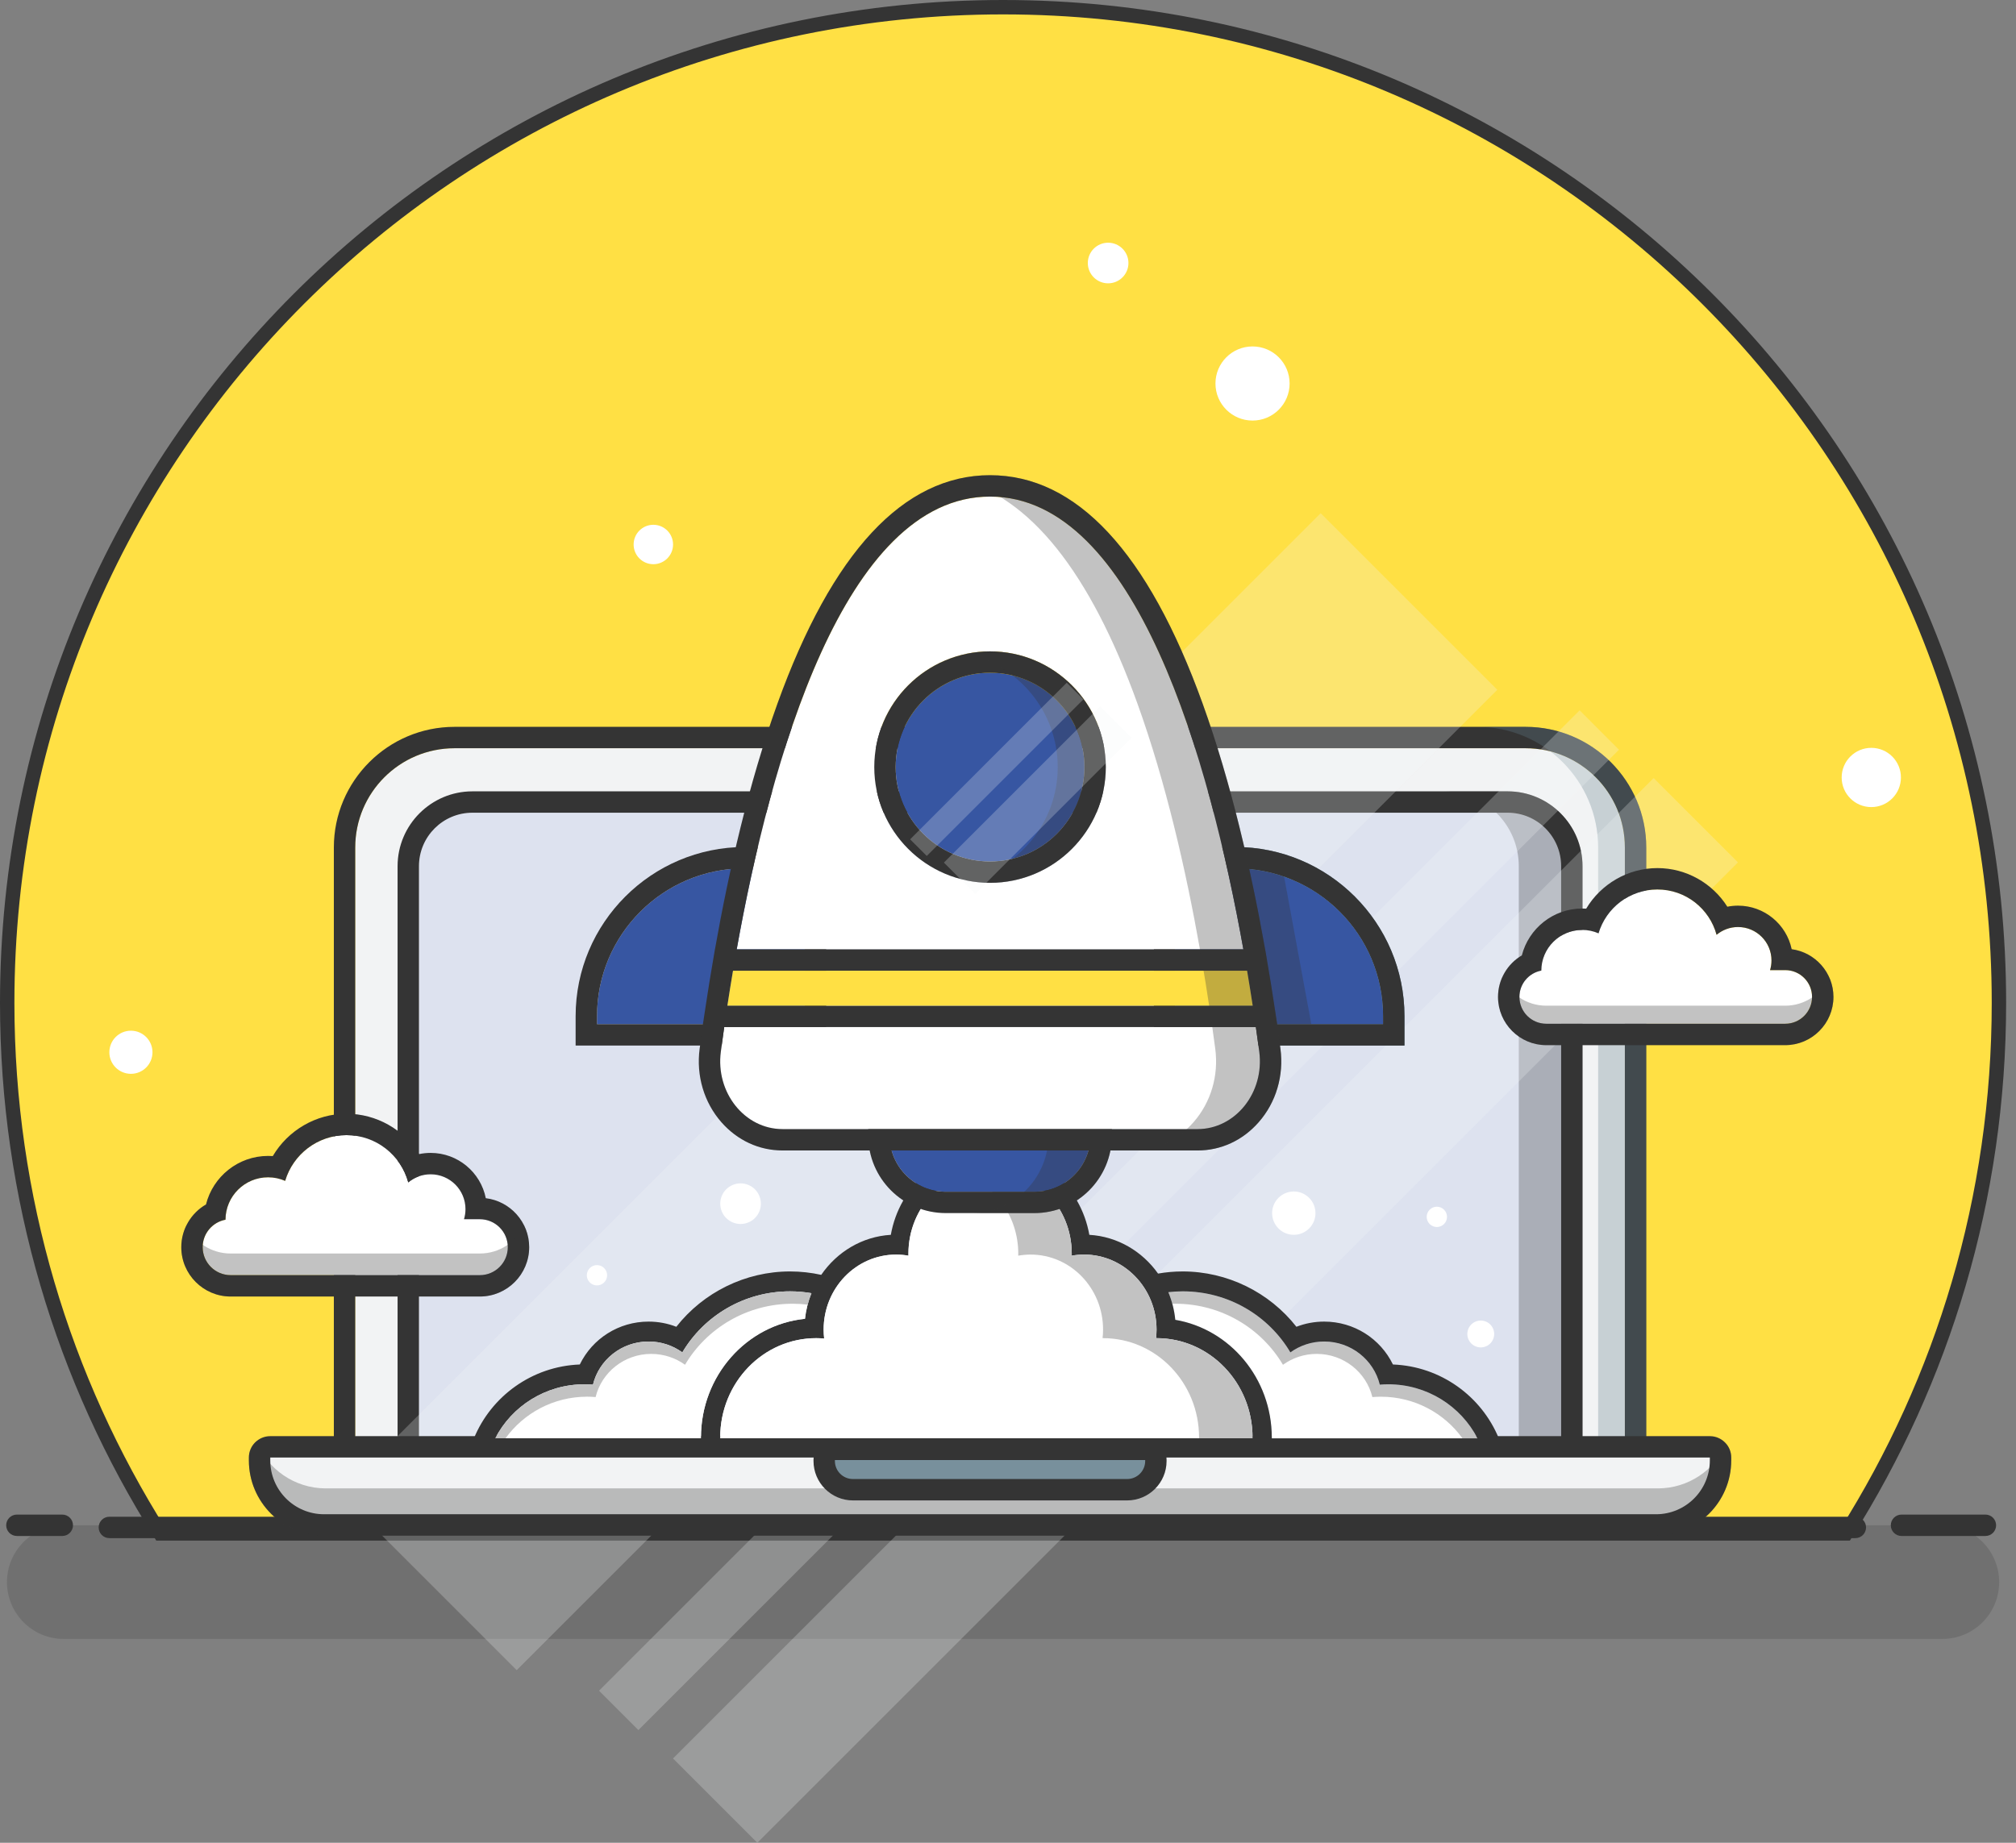 <svg width="140" height="128" viewBox="0 0 140 128" fill="none" xmlns="http://www.w3.org/2000/svg">
<rect x="0" y="0" width="140" height="128" fill="#808080" stroke="none"/>
<path d="M69.658 0.5C107.853 0.5 138.815 31.463 138.815 69.658C138.815 83.207 134.919 95.844 128.187 106.512H11.129C4.397 95.844 0.5 83.207 0.5 69.658C0.5 31.463 31.463 0.5 69.658 0.5Z" fill="#FFE044" stroke="#343434"/>
<g opacity="0.2">
<path d="M134.883 113.844H4.432C2.251 113.844 0.483 112.076 0.483 109.895C0.483 107.715 2.251 105.947 4.432 105.947H134.883C137.064 105.947 138.832 107.715 138.832 109.895C138.832 112.076 137.064 113.844 134.883 113.844Z" fill="#343434"/>
</g>
<path d="M128.844 106.839H7.594C7.184 106.839 6.851 106.507 6.851 106.096C6.851 105.686 7.184 105.354 7.594 105.354H128.844C129.254 105.354 129.587 105.686 129.587 106.096C129.587 106.507 129.254 106.839 128.844 106.839Z" fill="#343434"/>
<path d="M137.877 106.69H132.049C131.639 106.69 131.306 106.357 131.306 105.947C131.306 105.537 131.639 105.204 132.049 105.204H137.877C138.287 105.204 138.619 105.537 138.619 105.947C138.619 106.357 138.287 106.69 137.877 106.69Z" fill="#343434"/>
<path d="M4.326 106.69H1.173C0.763 106.69 0.43 106.357 0.43 105.947C0.43 105.537 0.763 105.204 1.173 105.204H4.326C4.736 105.204 5.069 105.537 5.069 105.947C5.069 106.357 4.736 106.69 4.326 106.69Z" fill="#343434"/>
<path d="M105.943 51.972H31.564C27.756 51.972 24.669 55.059 24.669 58.867V101.241H112.838V58.867C112.838 55.059 109.751 51.972 105.943 51.972Z" fill="#F2F3F4"/>
<path d="M105.943 50.487H31.564C26.943 50.487 23.184 54.247 23.184 58.867V101.241C23.184 102.061 23.849 102.726 24.669 102.726H112.838C113.658 102.726 114.324 102.061 114.324 101.241V58.867C114.323 54.247 110.564 50.487 105.943 50.487ZM112.838 101.241H24.669V58.868C24.669 55.06 27.756 51.973 31.564 51.973H105.943C109.751 51.973 112.838 55.06 112.838 58.868V101.241Z" fill="#343434"/>
<g opacity="0.3">
<path d="M105.943 50.487H102.602C107.222 50.487 110.981 54.247 110.981 58.867V101.241C110.981 102.061 110.316 102.726 109.496 102.726H112.838C113.658 102.726 114.323 102.061 114.323 101.241V58.867C114.323 54.247 110.564 50.487 105.943 50.487Z" fill="#607D8B"/>
</g>
<path d="M104.699 56.452H32.809C30.758 56.452 29.095 58.114 29.095 60.165V101.241H108.412V60.165C108.412 58.115 106.749 56.452 104.699 56.452Z" fill="#DDE2EF"/>
<path d="M104.699 54.967H32.808C29.942 54.967 27.61 57.299 27.61 60.165V101.241V102.726H29.095H108.412H109.897V101.241V60.165C109.897 57.299 107.565 54.967 104.699 54.967ZM108.412 101.241H29.095V60.165C29.095 58.115 30.758 56.452 32.808 56.452H104.699C106.749 56.452 108.412 58.114 108.412 60.165V101.241Z" fill="#343434"/>
<g opacity="0.3">
<path d="M104.699 54.967H100.272C103.139 54.967 105.471 57.299 105.471 60.165V101.241V102.726H108.412H109.897V101.241V60.165C109.897 57.299 107.565 54.967 104.699 54.967Z" fill="#343434"/>
</g>
<g opacity="0.4">
<g opacity="0.6">
<path d="M91.713 35.647L23.615 103.745L35.882 116.012L103.98 47.914L91.713 35.647Z" fill="#F4F6F6"/>
</g>
<g opacity="0.6">
<path d="M114.835 54.047L46.737 122.145L52.593 128L120.691 59.902L114.835 54.047Z" fill="#F4F6F6"/>
</g>
<g opacity="0.6">
<path d="M109.697 49.34L41.599 117.438L44.333 120.172L112.43 52.074L109.697 49.34Z" fill="#F4F6F6"/>
</g>
</g>
<path d="M22.506 105.924C20.035 105.924 18.025 103.913 18.025 101.443V101.241C18.025 100.831 18.358 100.498 18.768 100.498H118.738C119.149 100.498 119.481 100.831 119.481 101.241V101.443C119.481 103.913 117.471 105.924 115 105.924H22.506Z" fill="#F2F3F4"/>
<path d="M118.739 101.241V101.443C118.739 103.507 117.065 105.181 115.001 105.181H22.506C20.442 105.181 18.768 103.507 18.768 101.443V101.241H118.739ZM118.739 99.756H18.768C17.948 99.756 17.283 100.421 17.283 101.241V101.443C17.283 104.323 19.626 106.666 22.506 106.666H115.001C117.881 106.666 120.224 104.323 120.224 101.443V101.241C120.224 100.421 119.559 99.756 118.739 99.756Z" fill="#343434"/>
<path d="M59.231 103.477C58.132 103.477 57.237 102.582 57.237 101.483V101.415C57.237 101.005 57.569 100.672 57.98 100.672H79.528C79.938 100.672 80.27 101.005 80.27 101.415V101.483C80.27 102.582 79.376 103.477 78.276 103.477H59.231Z" fill="#78909C"/>
<path d="M79.527 101.415V101.483C79.527 102.174 78.967 102.734 78.276 102.734H59.231C58.54 102.734 57.979 102.174 57.979 101.483V101.415H79.527ZM79.527 99.93H57.979C57.159 99.93 56.494 100.595 56.494 101.415V101.483C56.494 102.992 57.722 104.22 59.231 104.22H78.276C79.785 104.22 81.012 102.992 81.012 101.483V101.415C81.012 100.595 80.347 99.93 79.527 99.93Z" fill="#343434"/>
<g opacity="0.3">
<path d="M115.125 103.385H22.63C20.444 103.385 18.569 102.035 17.791 100.125C17.481 100.397 17.284 100.796 17.284 101.241V101.443C17.284 104.323 19.627 106.666 22.507 106.666H115.001C117.881 106.666 120.224 104.323 120.224 101.443V101.241C120.224 100.884 120.098 100.557 119.888 100.301C119.069 102.117 117.243 103.385 115.125 103.385Z" fill="#343434"/>
</g>
<path d="M96.405 96.155C96.207 96.155 96.012 96.165 95.819 96.181C95.399 94.461 93.829 93.183 91.956 93.183C91.079 93.183 90.268 93.463 89.611 93.938C88.11 91.403 85.323 89.698 82.131 89.698C81.794 89.698 81.462 89.719 81.135 89.756C81.384 90.356 81.551 91.001 81.618 91.677C85.413 92.323 88.318 95.741 88.318 99.849C88.318 99.868 88.317 99.886 88.317 99.906H102.604C101.454 97.68 99.111 96.155 96.405 96.155Z" fill="white"/>
<g opacity="0.3">
<path d="M81.615 90.558C84.807 90.558 87.594 92.263 89.094 94.799C89.752 94.324 90.562 94.043 91.439 94.043C93.313 94.043 94.883 95.322 95.303 97.042C95.496 97.026 95.691 97.016 95.889 97.016C98.229 97.016 100.296 98.158 101.557 99.905H102.604C101.455 97.68 99.111 96.155 96.405 96.155C96.208 96.155 96.013 96.165 95.819 96.181C95.399 94.461 93.83 93.183 91.956 93.183C91.079 93.183 90.268 93.463 89.611 93.938C88.11 91.403 85.323 89.698 82.131 89.698C81.794 89.698 81.462 89.719 81.135 89.756C81.243 90.017 81.333 90.288 81.409 90.565C81.477 90.563 81.546 90.558 81.615 90.558Z" fill="#343434"/>
</g>
<path d="M40.591 96.155C40.788 96.155 40.984 96.165 41.177 96.181C41.597 94.461 43.167 93.183 45.04 93.183C45.917 93.183 46.727 93.463 47.385 93.938C48.886 91.403 51.672 89.698 54.864 89.698C55.371 89.698 55.866 89.743 56.349 89.825C56.124 90.384 55.97 90.982 55.901 91.605C51.853 92.012 48.678 95.554 48.678 99.849C48.678 99.867 48.679 99.886 48.679 99.905H50.016C50.016 99.886 50.014 99.868 50.014 99.849C50.014 96.038 52.999 92.949 56.681 92.949C56.867 92.949 57.051 92.959 57.233 92.975C57.21 92.771 57.197 92.564 57.197 92.354C57.197 89.476 59.451 87.144 62.231 87.144C62.524 87.144 62.81 87.171 63.088 87.22C63.087 87.174 63.085 87.128 63.085 87.081C63.085 83.839 65.624 81.212 68.756 81.212C71.888 81.212 74.427 83.84 74.427 87.081C74.427 87.128 74.425 87.174 74.424 87.22C74.703 87.171 74.989 87.144 75.281 87.144C78.061 87.144 80.315 89.476 80.315 92.354C80.315 92.555 80.303 92.754 80.281 92.95C80.293 92.95 80.304 92.949 80.315 92.949C83.998 92.949 86.982 96.038 86.982 99.849C86.982 99.867 86.981 99.886 86.981 99.905H88.317C88.317 99.886 88.318 99.868 88.318 99.849C88.318 95.741 85.413 92.322 81.618 91.676C81.551 91.001 81.384 90.356 81.135 89.755C81.462 89.719 81.794 89.697 82.131 89.697C85.323 89.697 88.11 91.402 89.61 93.938C90.268 93.463 91.078 93.182 91.956 93.182C93.829 93.182 95.399 94.461 95.819 96.18C96.012 96.165 96.207 96.154 96.404 96.154C99.111 96.154 101.454 97.68 102.603 99.904H104.083C102.885 96.991 100.057 94.906 96.731 94.778C95.859 92.981 94.026 91.799 91.955 91.799C91.287 91.799 90.636 91.922 90.028 92.159C88.15 89.761 85.227 88.315 82.131 88.315C81.547 88.315 80.976 88.367 80.42 88.463C79.328 86.922 77.605 85.887 75.648 85.772C75.051 82.396 72.188 79.829 68.756 79.829C65.324 79.829 62.46 82.396 61.863 85.772C59.868 85.89 58.119 86.962 57.03 88.552C56.332 88.399 55.608 88.315 54.864 88.315C51.769 88.315 48.846 89.762 46.967 92.159C46.358 91.922 45.708 91.799 45.04 91.799C42.969 91.799 41.136 92.981 40.264 94.778C36.938 94.906 34.11 96.991 32.913 99.904H34.392C35.541 97.68 37.885 96.155 40.591 96.155Z" fill="#343434"/>
<path d="M48.678 99.849C48.678 95.554 51.853 92.012 55.901 91.605C55.97 90.981 56.124 90.384 56.349 89.825C55.866 89.743 55.371 89.698 54.864 89.698C51.672 89.698 48.886 91.403 47.385 93.938C46.727 93.463 45.917 93.183 45.04 93.183C43.166 93.183 41.596 94.461 41.177 96.181C40.983 96.165 40.788 96.155 40.591 96.155C37.885 96.155 35.541 97.68 34.392 99.905H48.68C48.679 99.886 48.678 99.867 48.678 99.849Z" fill="white"/>
<g opacity="0.3">
<path d="M40.776 97.015C40.974 97.015 41.169 97.025 41.362 97.041C41.782 95.321 43.352 94.043 45.225 94.043C46.103 94.043 46.913 94.324 47.571 94.798C49.071 92.263 51.858 90.558 55.05 90.558C55.401 90.558 55.746 90.581 56.086 90.622C56.158 90.349 56.245 90.082 56.349 89.825C55.866 89.742 55.371 89.697 54.864 89.697C51.672 89.697 48.886 91.402 47.385 93.938C46.727 93.463 45.917 93.182 45.04 93.182C43.166 93.182 41.596 94.461 41.176 96.181C40.983 96.165 40.788 96.154 40.59 96.154C37.884 96.154 35.541 97.68 34.392 99.904H35.108C36.369 98.157 38.436 97.015 40.776 97.015Z" fill="#343434"/>
</g>
<path d="M86.981 99.849C86.981 96.038 83.996 92.949 80.315 92.949C80.304 92.949 80.293 92.95 80.281 92.95C80.302 92.754 80.315 92.556 80.315 92.353C80.315 89.476 78.061 87.143 75.28 87.143C74.988 87.143 74.702 87.171 74.424 87.22C74.424 87.174 74.427 87.128 74.427 87.081C74.427 83.839 71.888 81.212 68.755 81.212C65.624 81.212 63.084 83.84 63.084 87.081C63.084 87.128 63.087 87.174 63.088 87.22C62.809 87.171 62.523 87.143 62.231 87.143C59.45 87.143 57.196 89.476 57.196 92.353C57.196 92.564 57.21 92.771 57.233 92.975C57.05 92.96 56.866 92.949 56.68 92.949C52.998 92.949 50.014 96.038 50.014 99.849C50.014 99.867 50.015 99.886 50.015 99.905H86.98C86.98 99.886 86.981 99.867 86.981 99.849Z" fill="white"/>
<g opacity="0.3">
<path d="M80.315 92.949C80.303 92.949 80.292 92.95 80.281 92.95C80.302 92.754 80.315 92.556 80.315 92.353C80.315 89.476 78.061 87.143 75.28 87.143C74.988 87.143 74.702 87.171 74.423 87.22C74.424 87.174 74.427 87.128 74.427 87.081C74.427 83.839 71.887 81.212 68.755 81.212C68.105 81.212 67.481 81.327 66.899 81.535C69.119 82.331 70.713 84.513 70.713 87.081C70.713 87.128 70.711 87.174 70.71 87.22C70.989 87.171 71.275 87.143 71.567 87.143C74.347 87.143 76.602 89.476 76.602 92.353C76.602 92.555 76.589 92.754 76.567 92.95C76.579 92.95 76.59 92.949 76.602 92.949C80.284 92.949 83.268 96.038 83.268 99.849C83.268 99.867 83.266 99.886 83.266 99.905H86.98C86.98 99.886 86.981 99.868 86.981 99.849C86.982 96.038 83.997 92.949 80.315 92.949Z" fill="#343434"/>
</g>
<path d="M61.778 78.879C61.778 81.031 63.523 82.776 65.676 82.776H71.831C73.983 82.776 75.728 81.031 75.728 78.879V78.668H61.778V78.879Z" fill="#3756A2"/>
<path d="M61.778 77.183H60.293V78.668V78.879C60.293 81.847 62.708 84.262 65.676 84.262H71.831C74.799 84.262 77.213 81.847 77.213 78.879V78.668V77.183H75.728H61.778ZM75.728 78.879C75.728 81.031 73.983 82.776 71.831 82.776H65.676C63.523 82.776 61.778 81.031 61.778 78.879V78.668H75.728V78.879Z" fill="#343434"/>
<g opacity="0.3">
<path d="M75.728 77.183H72.81V78.668V78.879C72.81 81.847 70.395 84.262 67.427 84.262H71.831C74.799 84.262 77.214 81.847 77.214 78.879V78.668V77.183H75.728Z" fill="#343434"/>
</g>
<path d="M41.459 70.585V71.14H55.889V60.317H51.727C46.056 60.317 41.459 64.914 41.459 70.585Z" fill="#3756A2"/>
<path d="M51.727 58.832C45.246 58.832 39.974 64.104 39.974 70.585V71.14V72.625H41.459H55.889H57.374V71.14V60.317V58.832H55.889H51.727ZM55.889 71.14H41.459V70.585C41.459 64.914 46.056 60.317 51.727 60.317H55.889V71.14Z" fill="#343434"/>
<path d="M85.779 60.317H81.618V71.14H96.048V70.585C96.048 64.914 91.451 60.317 85.779 60.317Z" fill="#84D2F6"/>
<path d="M85.779 58.832H81.618H80.132V60.317V71.14V72.625H81.618H96.048H97.533V71.14V70.585C97.533 64.104 92.26 58.832 85.779 58.832ZM96.048 71.14H81.618V60.317H85.779C91.451 60.317 96.048 64.914 96.048 70.585V71.14Z" fill="#607D8B"/>
<path d="M85.779 60.317H81.618V71.14H96.048V70.585C96.048 64.914 91.451 60.317 85.779 60.317Z" fill="#3756A2"/>
<g opacity="0.3">
<path d="M85.779 60.317H81.618V71.14H91.064L89.174 60.894C88.11 60.522 86.969 60.317 85.779 60.317Z" fill="#343434"/>
</g>
<path d="M85.779 58.832H81.618H80.132V60.317V71.14V72.625H81.618H96.048H97.533V71.14V70.585C97.533 64.104 92.26 58.832 85.779 58.832ZM96.048 71.14H81.618V60.317H85.779C91.451 60.317 96.048 64.914 96.048 70.585V71.14Z" fill="#343434"/>
<path d="M86.345 65.941C84.02 52.953 78.926 34.494 68.753 34.494C58.581 34.494 53.486 52.953 51.161 65.941H86.345ZM68.753 45.245C73.186 45.245 76.792 48.851 76.792 53.284C76.792 57.717 73.186 61.323 68.753 61.323C64.32 61.323 60.714 57.717 60.714 53.284C60.715 48.851 64.321 45.245 68.753 45.245Z" fill="white"/>
<path d="M87.448 73.048C87.377 72.509 87.299 71.939 87.213 71.341H86.994H50.513H50.293C50.208 71.939 50.129 72.509 50.059 73.048C49.684 75.887 51.71 78.428 54.345 78.428H68.753H83.162C85.796 78.428 87.823 75.887 87.448 73.048Z" fill="white"/>
<path d="M88.92 72.853C88.856 72.365 88.787 71.86 88.713 71.341H88.722L88.519 70.009C88.347 68.862 88.154 67.656 87.937 66.407L87.858 65.941H87.855C86.9 60.538 85.507 54.394 83.514 48.869C79.719 38.345 74.752 33.008 68.752 33.008C62.752 33.008 57.785 38.345 53.99 48.869C51.997 54.394 50.605 60.538 49.65 65.941H49.647L49.567 66.417C49.35 67.662 49.158 68.865 48.986 70.009L48.783 71.341H48.792C48.718 71.86 48.649 72.366 48.585 72.853C48.339 74.716 48.889 76.573 50.094 77.948C51.205 79.215 52.714 79.913 54.343 79.913H68.752H83.161C84.79 79.913 86.299 79.215 87.409 77.948C88.616 76.573 89.166 74.716 88.92 72.853ZM68.753 78.428H54.344C51.71 78.428 49.683 75.887 50.058 73.048C50.129 72.509 50.207 71.939 50.293 71.341H50.513H86.993H87.213C87.299 71.939 87.377 72.509 87.448 73.048C87.823 75.887 85.796 78.428 83.162 78.428H68.753ZM68.753 34.494C78.925 34.494 84.019 52.953 86.345 65.941H51.161C53.487 52.953 58.581 34.494 68.753 34.494ZM50.513 69.856C50.631 69.08 50.761 68.267 50.903 67.426H86.603C86.745 68.267 86.875 69.079 86.993 69.856H50.513Z" fill="#343434"/>
<path d="M68.753 59.838C72.373 59.838 75.307 56.904 75.307 53.284C75.307 49.665 72.373 46.73 68.753 46.73C65.133 46.73 62.199 49.665 62.199 53.284C62.199 56.904 65.133 59.838 68.753 59.838Z" fill="#3756A2"/>
<path d="M68.753 61.322C73.186 61.322 76.792 57.716 76.792 53.284C76.792 48.851 73.186 45.245 68.753 45.245C64.32 45.245 60.714 48.851 60.714 53.284C60.714 57.716 64.32 61.322 68.753 61.322ZM68.753 46.73C72.373 46.73 75.307 49.664 75.307 53.284C75.307 56.904 72.373 59.838 68.753 59.838C65.133 59.838 62.199 56.904 62.199 53.284C62.2 49.664 65.134 46.73 68.753 46.73Z" fill="#343434"/>
<g opacity="0.3">
<path d="M68.753 45.245C68.181 45.245 67.622 45.307 67.083 45.421C70.717 46.191 73.452 49.424 73.452 53.284C73.452 57.144 70.717 60.377 67.083 61.147C67.622 61.261 68.18 61.323 68.753 61.323C73.186 61.323 76.792 57.717 76.792 53.284C76.792 48.851 73.186 45.245 68.753 45.245Z" fill="#343434"/>
</g>
<path d="M86.994 69.856C86.875 69.08 86.746 68.267 86.603 67.426H50.904C50.761 68.267 50.632 69.079 50.513 69.856H86.994Z" fill="#FFE044"/>
<g opacity="0.4">
<g opacity="0.6">
<path d="M74.079 47.422L63.202 58.3L64.359 59.456L75.236 48.579L74.079 47.422Z" fill="#F4F6F6"/>
</g>
<g opacity="0.6">
<path d="M76.404 49.062L65.549 59.916L67.724 62.09L78.578 51.236L76.404 49.062Z" fill="#F4F6F6"/>
</g>
</g>
<g opacity="0.3">
<path d="M88.921 72.853C88.856 72.365 88.787 71.86 88.713 71.341H88.723L88.519 70.009C88.347 68.862 88.154 67.656 87.937 66.407L87.858 65.941H87.856C86.9 60.538 85.507 54.394 83.515 48.869C79.72 38.345 74.753 33.008 68.753 33.008C67.981 33.008 67.227 33.098 66.489 33.275C71.484 34.469 75.681 39.699 78.988 48.869C80.98 54.394 82.373 60.538 83.328 65.941H83.331L83.41 66.407C83.627 67.656 83.82 68.862 83.992 70.009L84.195 71.341H84.186C84.26 71.86 84.329 72.366 84.393 72.853C84.639 74.716 84.089 76.573 82.884 77.948C81.773 79.215 80.264 79.913 78.635 79.913H83.162C84.791 79.913 86.3 79.215 87.411 77.948C88.617 76.573 89.166 74.716 88.921 72.853Z" fill="#343434"/>
</g>
<path d="M35.263 86.629C35.263 85.557 34.393 84.687 33.321 84.687H32.222C32.289 84.466 32.325 84.231 32.325 83.988C32.325 82.651 31.241 81.566 29.904 81.566C29.312 81.566 28.771 81.778 28.351 82.13C27.841 80.239 26.114 78.847 24.062 78.847C22.048 78.847 20.348 80.187 19.803 82.024C19.44 81.865 19.039 81.775 18.617 81.775C16.987 81.775 15.666 83.094 15.659 84.721C14.758 84.89 14.075 85.679 14.075 86.629C14.075 87.701 14.945 88.571 16.017 88.571H33.321C34.393 88.571 35.263 87.702 35.263 86.629Z" fill="white"/>
<path d="M33.736 83.227C33.381 81.436 31.797 80.081 29.904 80.081C29.632 80.081 29.363 80.11 29.1 80.165C28.039 78.458 26.148 77.361 24.062 77.361C21.938 77.361 19.992 78.521 18.944 80.302C18.836 80.294 18.727 80.291 18.617 80.291C16.541 80.291 14.788 81.728 14.305 83.661C13.269 84.259 12.59 85.377 12.59 86.63C12.59 88.52 14.128 90.057 16.018 90.057H33.321C35.211 90.057 36.748 88.52 36.748 86.63C36.748 84.88 35.431 83.433 33.736 83.227ZM14.075 86.629C14.075 85.679 14.758 84.89 15.659 84.722C15.666 83.094 16.988 81.776 18.617 81.776C19.039 81.776 19.44 81.865 19.803 82.024C20.349 80.187 22.048 78.847 24.062 78.847C26.115 78.847 27.841 80.239 28.351 82.13C28.772 81.779 29.313 81.567 29.904 81.567C31.241 81.567 32.326 82.651 32.326 83.989C32.326 84.232 32.289 84.466 32.223 84.688H33.321C34.393 84.688 35.263 85.557 35.263 86.63C35.263 87.702 34.393 88.572 33.321 88.572H16.018C14.945 88.571 14.075 87.702 14.075 86.629Z" fill="#343434"/>
<g opacity="0.3">
<path d="M33.321 87.07H16.018C14.662 87.07 13.492 86.277 12.936 85.132C12.714 85.588 12.59 86.096 12.59 86.629C12.59 88.519 14.128 90.057 16.018 90.057H33.321C35.211 90.057 36.748 88.519 36.748 86.629C36.748 86.093 36.623 85.585 36.403 85.132C35.847 86.277 34.676 87.07 33.321 87.07Z" fill="#343434"/>
</g>
<path d="M125.836 69.248C125.836 68.219 125.002 67.385 123.973 67.385H122.92C122.984 67.173 123.019 66.948 123.019 66.715C123.019 65.432 121.979 64.393 120.696 64.393C120.129 64.393 119.61 64.596 119.207 64.933C118.718 63.119 117.061 61.784 115.093 61.784C113.161 61.784 111.531 63.069 111.008 64.831C110.66 64.679 110.275 64.593 109.87 64.593C108.307 64.593 107.039 65.857 107.033 67.419C106.169 67.581 105.514 68.338 105.514 69.249C105.514 70.278 106.348 71.112 107.377 71.112H123.973C125.002 71.111 125.836 70.277 125.836 69.248Z" fill="white"/>
<path d="M124.423 65.93C124.06 64.205 122.527 62.907 120.696 62.907C120.446 62.907 120.198 62.932 119.954 62.98C118.922 61.346 117.101 60.298 115.094 60.298C113.047 60.298 111.172 61.408 110.152 63.116C110.059 63.11 109.965 63.107 109.871 63.107C107.86 63.107 106.161 64.494 105.683 66.361C104.683 66.948 104.03 68.033 104.03 69.248C104.03 71.094 105.532 72.596 107.378 72.596H123.974C125.82 72.596 127.322 71.094 127.322 69.248C127.322 67.554 126.057 66.15 124.423 65.93ZM123.974 71.111H107.378C106.349 71.111 105.515 70.277 105.515 69.248C105.515 68.337 106.169 67.58 107.034 67.418C107.04 65.857 108.308 64.593 109.871 64.593C110.276 64.593 110.66 64.678 111.009 64.831C111.532 63.069 113.162 61.783 115.094 61.783C117.062 61.783 118.718 63.119 119.207 64.933C119.611 64.596 120.13 64.392 120.697 64.392C121.979 64.392 123.02 65.432 123.02 66.715C123.02 66.948 122.985 67.172 122.921 67.385H123.974C125.003 67.385 125.837 68.219 125.837 69.248C125.837 70.277 125.003 71.111 123.974 71.111Z" fill="#343434"/>
<g opacity="0.3">
<path d="M123.974 69.856H107.378C106.02 69.856 104.85 69.041 104.326 67.876C104.136 68.297 104.03 68.762 104.03 69.248C104.03 71.094 105.532 72.596 107.378 72.596H123.974C125.82 72.596 127.322 71.094 127.322 69.248C127.322 68.76 127.214 68.297 127.025 67.878C126.5 69.042 125.331 69.856 123.974 69.856Z" fill="#343434"/>
</g>
<path d="M9.092 74.589C9.919 74.589 10.589 73.918 10.589 73.091C10.589 72.264 9.919 71.593 9.092 71.593C8.264 71.593 7.594 72.264 7.594 73.091C7.594 73.918 8.264 74.589 9.092 74.589Z" fill="white"/>
<path d="M45.371 39.19C46.127 39.19 46.74 38.577 46.74 37.821C46.74 37.065 46.127 36.452 45.371 36.452C44.614 36.452 44.002 37.065 44.002 37.821C44.002 38.577 44.614 39.19 45.371 39.19Z" fill="white"/>
<path d="M86.982 29.213C88.404 29.213 89.556 28.06 89.556 26.638C89.556 25.216 88.404 24.064 86.982 24.064C85.56 24.064 84.407 25.216 84.407 26.638C84.407 28.06 85.56 29.213 86.982 29.213Z" fill="white"/>
<path d="M76.953 19.68C77.732 19.68 78.364 19.049 78.364 18.27C78.364 17.491 77.732 16.859 76.953 16.859C76.174 16.859 75.543 17.491 75.543 18.27C75.543 19.049 76.174 19.68 76.953 19.68Z" fill="white"/>
<path d="M51.968 84.912C52.688 84.614 53.03 83.788 52.731 83.069C52.433 82.349 51.608 82.007 50.888 82.305C50.169 82.603 49.827 83.428 50.125 84.148C50.423 84.868 51.248 85.21 51.968 84.912Z" fill="white"/>
<path d="M42.142 88.743C42.232 88.364 41.997 87.984 41.618 87.894C41.239 87.805 40.859 88.04 40.77 88.418C40.681 88.797 40.915 89.177 41.294 89.267C41.673 89.356 42.053 89.122 42.142 88.743Z" fill="white"/>
<path d="M100.28 85.023C100.555 84.748 100.555 84.301 100.28 84.026C100.005 83.75 99.558 83.75 99.283 84.026C99.007 84.301 99.007 84.748 99.283 85.023C99.558 85.298 100.005 85.298 100.28 85.023Z" fill="white"/>
<path d="M103.738 92.873C103.856 92.372 103.546 91.87 103.045 91.752C102.544 91.633 102.042 91.944 101.923 92.445C101.805 92.946 102.115 93.448 102.616 93.566C103.118 93.685 103.62 93.374 103.738 92.873Z" fill="white"/>
<path d="M129.951 56.061C131.088 56.061 132.009 55.14 132.009 54.004C132.009 52.867 131.088 51.946 129.951 51.946C128.815 51.946 127.894 52.867 127.894 54.004C127.894 55.14 128.815 56.061 129.951 56.061Z" fill="white"/>
<path d="M90.911 85.33C91.499 84.743 91.499 83.79 90.911 83.202C90.323 82.614 89.37 82.614 88.783 83.202C88.195 83.79 88.195 84.743 88.783 85.33C89.37 85.918 90.323 85.918 90.911 85.33Z" fill="white"/>
</svg>
